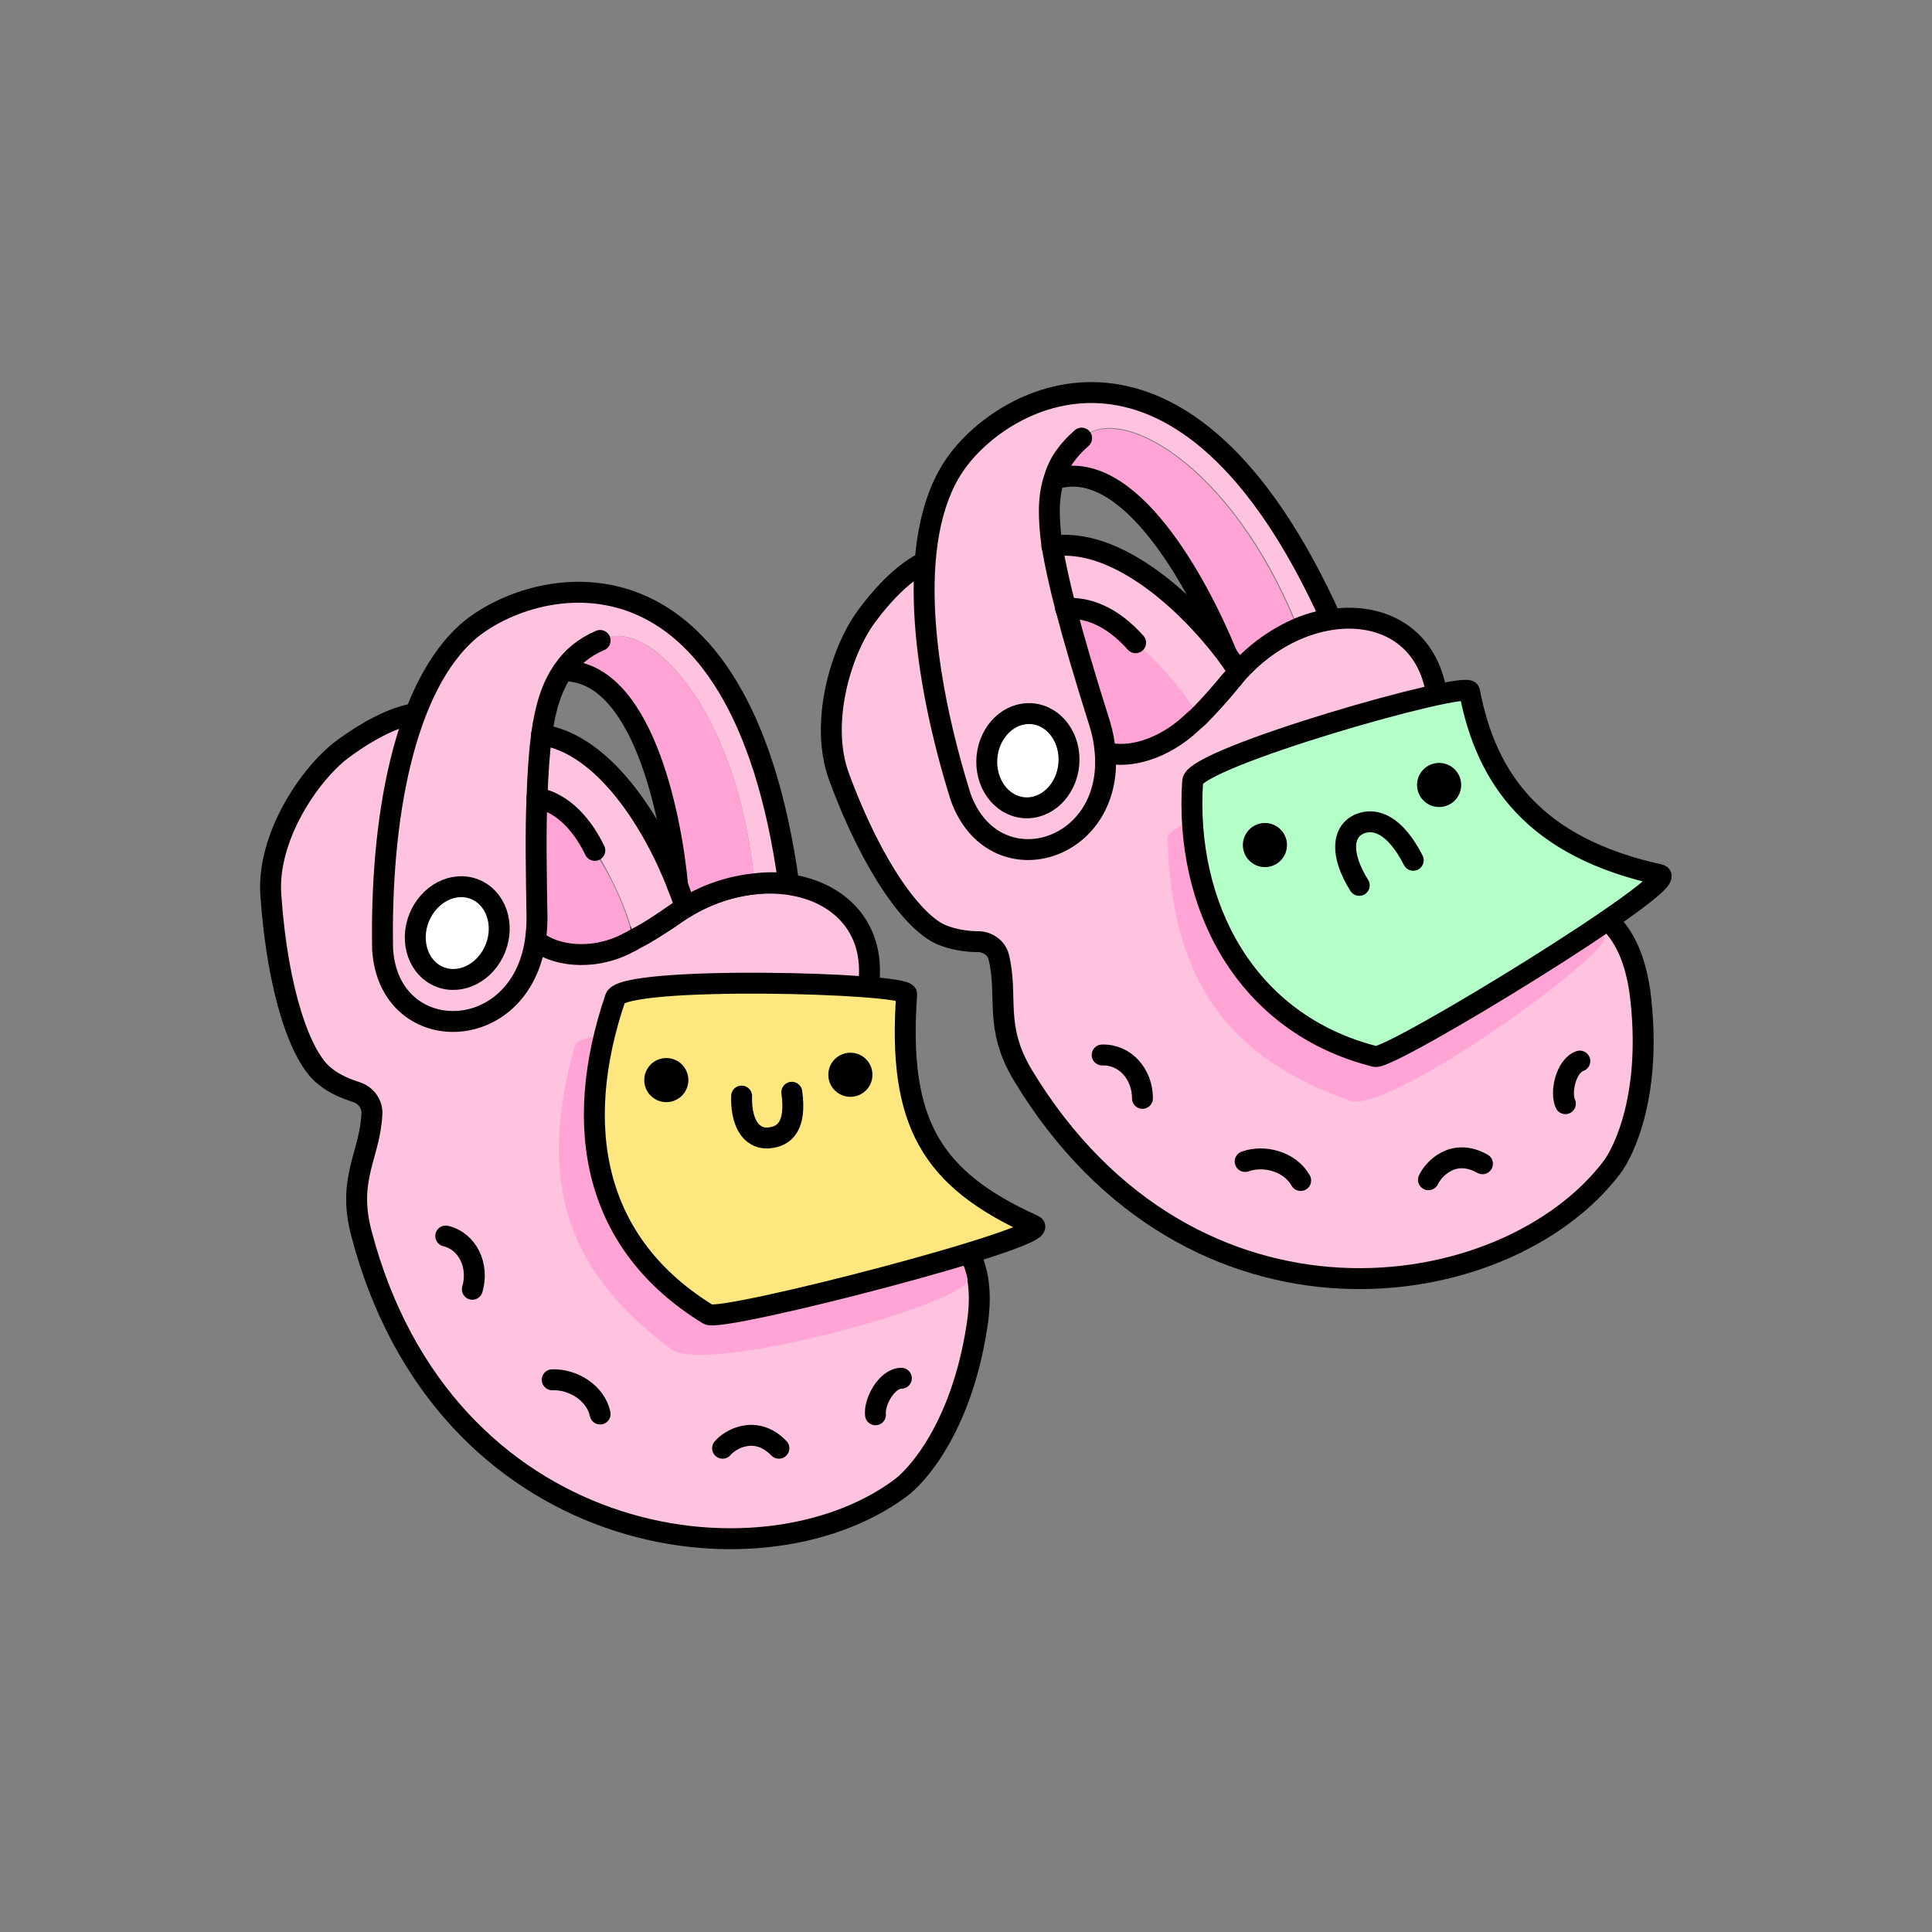 <?xml version="1.0" encoding="utf-8"?>
<!-- Generator: Adobe Illustrator 27.3.1, SVG Export Plug-In . SVG Version: 6.00 Build 0)  -->
<svg version="1.1" id="Layer_2_00000173157693990762064830000018176813949882374810_"
	 xmlns="http://www.w3.org/2000/svg" xmlns:xlink="http://www.w3.org/1999/xlink" x="0px" y="0px" viewBox="0 0 254 254"
	 style="enable-background:new 0 0 254 254;" xml:space="preserve">
<rect x="0" y="0" width="254" height="254" fill="#808080" stroke="none"/>
<style type="text/css">
	.st0{fill:none;stroke:#000000;stroke-width:2.75;stroke-linecap:round;stroke-linejoin:round;}
	.st1{fill:#FFC2DF;stroke:#000000;stroke-width:2.75;stroke-linecap:round;stroke-linejoin:round;}
	.st2{fill:#FFC2DF;}
	.st3{fill:#FFA4D4;}
	.st4{fill:#FFFFFF;stroke:#000000;stroke-width:2.75;stroke-linecap:round;stroke-linejoin:round;}
	.st5{fill:#B3FFC7;stroke:#000000;stroke-width:2.75;stroke-linecap:round;stroke-linejoin:round;}
	.st6{fill:#FFE780;stroke:#000000;stroke-width:2.75;stroke-linecap:round;stroke-linejoin:round;}
</style>
<g id="artwork">
	<g>
		<g>
			<g>
				<path class="st0" d="M131,99.4c0,0.1-0.1,0.1-0.1,0.2"/>
				<path class="st0" d="M131.2,99.2c-0.1,0.1-0.1,0.1-0.1,0.2"/>
			</g>
			<path class="st1" d="M191.3,98.9c-1-2.6-1.9-5.6-2.7-9c-2.9-11.7-18.3-11.2-26.9-0.3c-7.7,9.8-16.8,11-26.4,7.5     c-10-3.6-15-10.8-11-20.6c0.2-0.4,0.4-2.9,0.6-3.3c-4-0.4-8.5,4.4-11.1,8c-3.2,4.4-6.1,13.8-3.5,20.9     c4.5,12.2,9.9,19.3,13.5,20.8c1.7,0.7,3.5,0.9,4.8,0.9c1.2,0,2.4,0.8,2.7,2c1.3,5.3-0.7,9.1,3.2,15.6     c22.1,36.5,63.4,30.5,77.4,12.1c1.6-2.1,5.4-9.8,3.7-23.1C213.1,113.3,200.2,122.5,191.3,98.9L191.3,98.9z"/>
			<g>
				<ellipse transform="matrix(0.728 -0.686 0.686 0.728 -32.846 167.062)" cx="194.1" cy="124.9" rx="3.8" ry="4.7"/>
				<ellipse transform="matrix(0.956 -0.292 0.292 0.956 -21.977 56.797)" cx="178.9" cy="101.9" rx="3.8" ry="4.7"/>
				<ellipse transform="matrix(0.944 -0.331 0.331 0.944 -30.644 61.77)" cx="166.1" cy="120.9" rx="3.8" ry="4.7"/>
			</g>
			<g>
				<path class="st0" d="M205.8,145.1c-0.7-1.5,0.1-5,1.9-5.6"/>
				<path class="st0" d="M144.9,138.7c3-0.1,5.3,2.5,5.3,5.7"/>
				<path class="st0" d="M187.8,155.1c0.6-1.3,3.2-4.3,7.1-2.1"/>
				<path class="st0" d="M163.7,152.7c2.5-0.9,5.9,0,7.3,2.5"/>
			</g>
			<g>
				<g>
					<g>
						<path class="st2" d="M175,81.4c-1.4,0.2-2.9,0.6-4.3,1.2l0,0c-8.7-21.9-23.9-29.9-28.5-24.9c-1.7,1.5-2.9,3.2-3.6,5.3        c-0.8,2.3-0.8,5.1-0.3,8.8c0.4,2.3,0.9,5,1.8,8.2c1.1,4.2,2.6,9.2,4.5,15.3c0.4,1.3,0.6,2.5,0.7,3.7        c1.1,13.3-14.7,17.8-19.1,5.9c-5-16-7.3-33.9-0.9-43.5C131.8,51.8,155.6,38.7,175,81.4L175,81.4z"/>
						<path class="st3" d="M170.6,82.7L170.6,82.7c-2.8,1.2-5.5,3-7.8,5.6c-0.5-0.8-1.1-1.6-1.7-2.4l0,0c-3.7-9-12.7-26-22.6-22.8        c0.6-2.1,1.8-3.7,3.6-5.3C146.8,52.8,161.9,60.8,170.6,82.7z"/>
						<path class="st2" d="M162.9,88.3c-0.4,0.4-0.8,0.8-1.1,1.3c-1.3,1.7-2.7,3.3-4.2,4.7c-2.6-4.4-6-7.7-8.3-9.8        c-3.2-3.6-6.5-4.7-9.2-4.5l0,0c-0.8-3.1-1.4-5.8-1.8-8.2l0,0c8.2-1.2,17.4,6.9,22.8,14C161.8,86.7,162.3,87.5,162.9,88.3        L162.9,88.3z"/>
						<path class="st3" d="M157.6,94.3c-0.3,0.3-0.6,0.6-0.9,0.8c-3.7,3.4-8.3,4.8-11.4,3.9l0,0c-0.1-1.2-0.3-2.4-0.7-3.7        c-1.9-6-3.4-11.1-4.5-15.3l0,0c2.8-0.2,6,0.9,9.2,4.5C151.6,86.5,155,89.8,157.6,94.3L157.6,94.3z"/>
					</g>
					<g>
						<path class="st0" d="M138.6,63c9.8-3.2,18.9,13.8,22.6,22.8"/>
						<path class="st0" d="M138.3,71.8c8.2-1.2,17.4,6.9,22.8,14c0.6,0.8,1.2,1.7,1.7,2.4"/>
						<path class="st0" d="M145.3,98.9c3.1,0.9,7.7-0.4,11.4-3.9c0.3-0.3,0.6-0.5,0.9-0.8c1.4-1.4,2.8-3,4.2-4.7        c0.4-0.4,0.7-0.9,1.1-1.3c2.3-2.5,5-4.4,7.8-5.6c1.4-0.6,2.9-1,4.3-1.2c-19.3-42.8-43.2-29.7-49.6-20.1        c-6.4,9.6-4.1,27.5,0.9,43.5C130.6,116.7,146.4,112.2,145.3,98.9c-0.1-1.2-0.3-2.4-0.7-3.7c-1.9-6-3.4-11.1-4.5-15.3        c-0.8-3.1-1.4-5.8-1.8-8.2c-0.5-3.7-0.5-6.5,0.3-8.8c0.6-2.1,1.8-3.7,3.6-5.3"/>
						<path class="st0" d="M149.3,84.5c-3.2-3.6-6.5-4.7-9.2-4.5"/>
					</g>
				</g>
				
					<ellipse transform="matrix(9.184916e-02 -0.996 0.996 9.184916e-02 23.028 225.375)" class="st4" cx="135.1" cy="100.1" rx="6.2" ry="5.4"/>
			</g>
		</g>
		<g>
			<g>
				<path class="st2" d="M128.5,174.7c-2.1,13.2-8,19.5-10.1,21.1c-18.6,13.6-60,7.6-70.8-33.6c-1.9-7.3,1.1-10.4,1.4-15.8      c0.1-1.2-0.8-2.4-2-2.7c-1.2-0.4-2.9-1-4.3-2.2c-3-2.4-6.1-10.8-7-23.8c-0.5-7.5,5-15.7,9.3-19c3.6-2.7,9.2-6,13-4.5      c-0.3,0.4-1.2,2.7-1.5,3c-6.6,8.3-3.2,14.4,5.3,20.6c8.3,6.1,16.7,9.8,26.9,2.6c11.3-8,26.2-4.1,25.7,7.9      c-0.2,3.5-0.1,6.6,0.1,9.4C116.2,162.8,131.2,157.6,128.5,174.7L128.5,174.7z"/>
				<path class="st0" d="M114.4,137.6c-0.2-2.8-0.2-5.9-0.1-9.4c0.5-12-14.4-15.9-25.7-7.9c-10.1,7.2-18.6,3.5-26.9-2.6      c-8.5-6.2-11.9-12.3-5.3-20.6c0.3-0.3,1.2-2.6,1.5-3c-3.7-1.5-9.4,1.8-13,4.5c-4.3,3.3-9.8,11.5-9.3,19c0.9,13,4,21.4,7,23.8      c1.4,1.2,3.1,1.8,4.3,2.2c1.2,0.4,2,1.5,2,2.7c-0.2,5.5-3.3,8.6-1.4,15.8c10.8,41.3,52.2,47.3,70.8,33.6      c2.1-1.5,8-7.8,10.1-21.1C131.2,157.6,116.2,162.7,114.4,137.6L114.4,137.6z"/>
			</g>
			<g>
				<path class="st0" d="M56.4,120.9c0,0-0.1,0.1-0.2,0.1"/>
				<path class="st0" d="M56.6,120.8c-0.1,0.1-0.1,0.1-0.2,0.1"/>
			</g>
			<g>
				<ellipse transform="matrix(0.893 -0.45 0.45 0.893 -61.819 66.87)" cx="109.6" cy="163.3" rx="3.8" ry="4.7"/>
				<ellipse transform="matrix(1 -8.552009e-03 8.552009e-03 1 -1.167 0.874)" cx="101.6" cy="136.9" rx="3.8" ry="4.7"/>
				
					<ellipse transform="matrix(0.999 -4.884977e-02 4.884977e-02 0.999 -7.302 4.281)" cx="83.9" cy="151.5" rx="3.8" ry="4.7"/>
			</g>
			<path class="st0" d="M115.1,186c-0.2-1.7,1.5-4.8,3.4-4.8"/>
			<path class="st0" d="M58.6,162.5c2.9,0.7,4.4,3.9,3.5,7"/>
			<path class="st0" d="M95,190.4c0.9-1.1,4.3-3.2,7.4,0"/>
			<path class="st0" d="M72.6,181.4c2.7-0.1,5.7,1.7,6.3,4.5"/>
			<g>
				<g>
					<path class="st2" d="M103.7,116.2c-1.4-0.2-3-0.2-4.5,0l0,0c-2.2-23.4-14.4-35.5-20.2-32c-2.1,1-3.7,2.2-4.9,4       c-1.4,2-2.2,4.7-2.8,8.4c-0.3,2.3-0.5,5.1-0.6,8.3c-0.1,4.3-0.1,9.6,0,15.9c0,1-0.1,1.9-0.2,2.8c-2.1,14.1-19.3,14.2-20.1,1.2       c-0.2-16.7,2.7-34.6,11.5-42C70.7,75.5,97.3,69.7,103.7,116.2z"/>
					<path class="st3" d="M99.2,116.2L99.2,116.2c-3,0.3-6.1,1.4-9.1,3.1c-0.3-0.9-0.6-1.9-1-2.8l0,0c-1-9.6-4.8-28.5-15.1-28.3       c1.2-1.8,2.8-3.1,4.9-4C84.8,80.7,97,92.8,99.2,116.2L99.2,116.2z"/>
					<path class="st2" d="M90.1,119.3c-0.5,0.3-1,0.6-1.4,0.9c-1.8,1.2-3.6,2.4-5.3,3.3c-1.2-5-3.6-9.1-5.1-11.8       c-2.1-4.3-4.9-6.4-7.6-6.9l0,0c0.1-3.2,0.3-6,0.6-8.3l0,0c8.2,1.2,14.7,11.6,17.9,19.9C89.5,117.4,89.8,118.4,90.1,119.3z"/>
					<path class="st3" d="M83.3,123.6c-0.3,0.2-0.7,0.4-1.1,0.6c-4.6,2.2-9.6,1.4-11.9-0.5l0,0c0.1-0.9,0.2-1.8,0.2-2.8       c-0.1-6.3-0.2-11.6,0-15.9l0,0c2.7,0.6,5.5,2.6,7.6,6.9C79.8,114.4,82.1,118.6,83.3,123.6L83.3,123.6z"/>
				</g>
				<g>
					<path class="st0" d="M74,88.2c10.3-0.2,14.2,18.6,15.1,28.3"/>
					<path class="st0" d="M71.2,96.6c8.2,1.2,14.7,11.6,17.9,19.9c0.4,1,0.7,1.9,1,2.8"/>
					<path class="st0" d="M70.4,123.6c2.3,2,7.3,2.8,11.9,0.5c0.3-0.2,0.7-0.3,1.1-0.6c1.8-0.9,3.6-2.1,5.3-3.3       c0.5-0.3,0.9-0.7,1.4-0.9c2.9-1.8,6.1-2.8,9.1-3.1c1.6-0.2,3.1-0.2,4.5,0c-6.4-46.5-33-40.7-41.9-33.4       C53,90.2,50,108,50.3,124.8C51.1,137.7,68.4,137.6,70.4,123.6c0.1-0.9,0.2-1.8,0.2-2.8c-0.1-6.3-0.2-11.6,0-15.9       c0.1-3.2,0.3-6,0.6-8.3c0.5-3.7,1.4-6.4,2.8-8.4c1.2-1.8,2.8-3.1,4.9-4"/>
					<path class="st0" d="M78.2,111.8c-2.1-4.3-4.9-6.4-7.6-6.9"/>
				</g>
			</g>
			
				<ellipse transform="matrix(0.371 -0.929 0.929 0.371 -76.171 132.983)" class="st4" cx="60.1" cy="122.7" rx="6.2" ry="5.4"/>
		</g>
		<g>
			<path class="st3" d="M187.2,98.8c2.1,11.7,8.2,20.6,23.5,24.3c3.1,0.8-27.9,23.5-33.2,21.6c-16-5.6-23.5-15.7-24-34.5     C153.4,107.1,186.9,97.2,187.2,98.8z"/>
			<path class="st5" d="M193.2,90.9c2.2,11.6,8.6,20.5,25,24.1c3.3,0.7-35.4,24.4-37.4,23.9c-17.1-4.3-25.1-19.9-24-36.2     C157,99.6,192.9,89.4,193.2,90.9z"/>
			<path class="st0" d="M178.7,116.4c-2.5-4-2.3-7.1,0.1-8.1c2-0.8,4.6,0.1,7,4.8"/>
			<circle cx="166.3" cy="111.1" r="2.9"/>
			<circle cx="189.2" cy="103.2" r="2.9"/>
		</g>
		<g>
			<path class="st3" d="M111.2,136.4c-1.4,11.8,13.8,22,16,31.7c0.7,3.1-34.4,12.7-38.9,9.3c-13.7-10.1-17.8-21.9-12.7-40     C76.4,134.4,111.3,134.9,111.2,136.4L111.2,136.4z"/>
			<path class="st6" d="M119.2,130.7c-1.2,16.9,3.2,24.3,16.7,30.4c3.1,1.4-41,12.8-42.8,11.7c-15-9.2-18-24.5-12.2-41.6     C81.9,128.2,119.3,129.2,119.2,130.7L119.2,130.7z"/>
			<path class="st0" d="M97.5,144.1c-0.1,3.1,1,5.7,3.6,5.5c2.1-0.2,3.6-1.6,3-6"/>
			<circle cx="87.6" cy="142" r="2.9"/>
			<circle cx="111.8" cy="141.3" r="2.9"/>
		</g>
	</g>
</g>
</svg>
